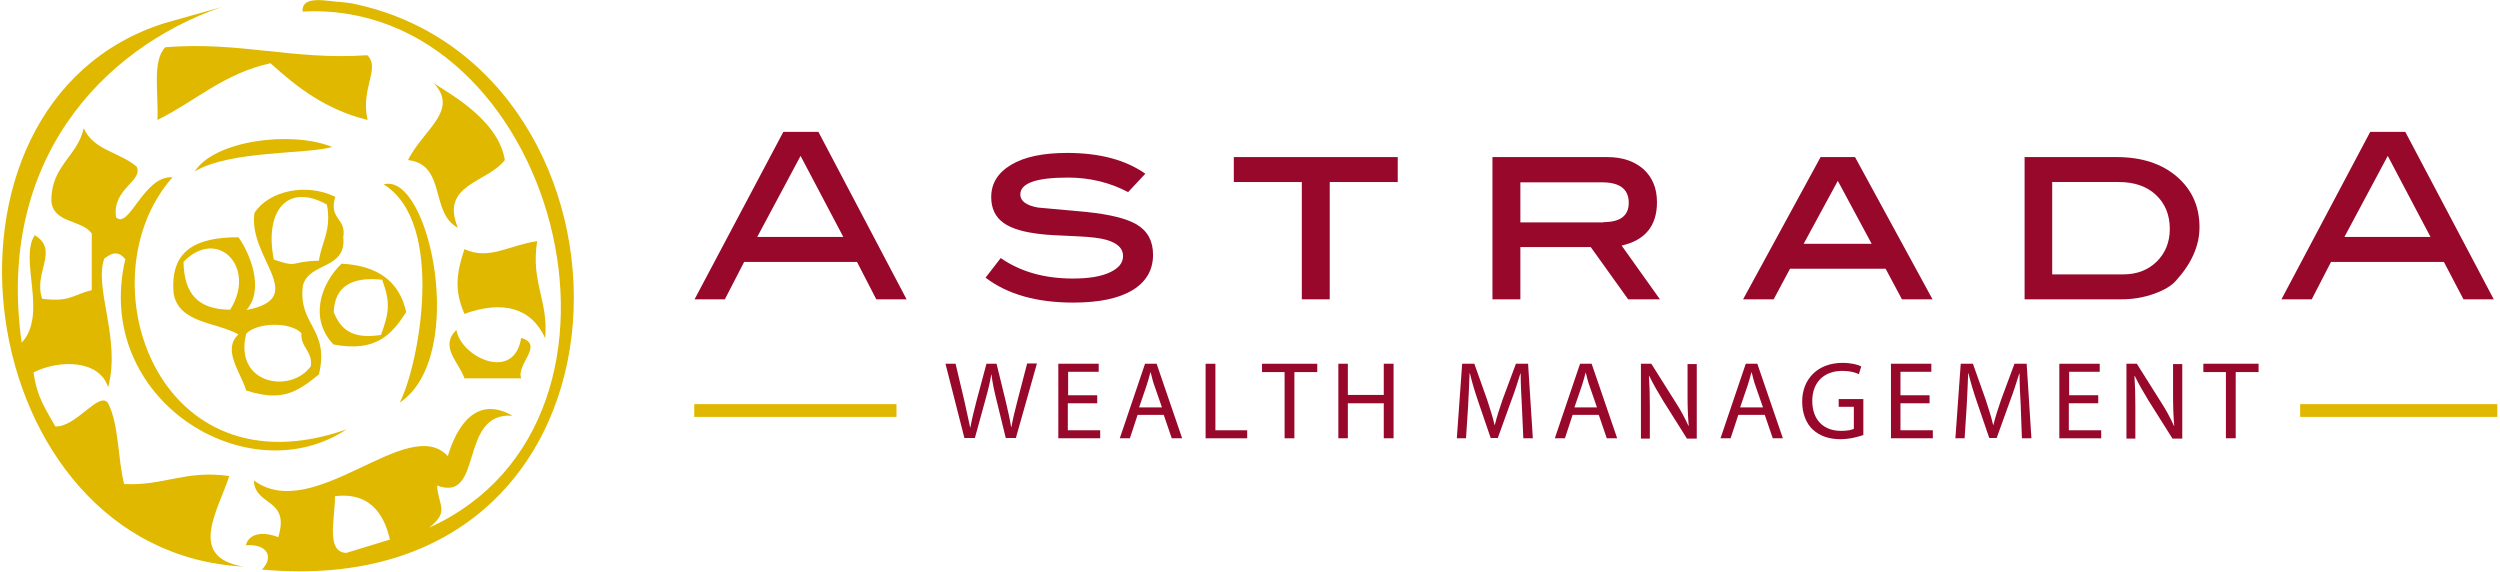 <?xml version="1.0" encoding="utf-8"?>
<!-- Generator: Adobe Illustrator 22.1.0, SVG Export Plug-In . SVG Version: 6.00 Build 0)  -->
<svg version="1.1" id="Capa_1" xmlns="http://www.w3.org/2000/svg" xmlns:xlink="http://www.w3.org/1999/xlink" x="0px" y="0px"
	 viewBox="0 0 841.9 192.6" style="enable-background:new 0 0 841.9 192.6;" xml:space="preserve">
<style type="text/css">
	.st0{fill:#E0B800;}
	.st1{fill:#97082B;}
</style>
<g>
	<g>
		<path class="st0" d="M65.6,57.7c12-7.1,37.5-5.7,46.3-8.2C98.1,43.9,72.2,47.3,65.6,57.7z"/>
		<path class="st0" d="M156.4,83.9c-2.4,7.4-3.7,13.3,0,21.8c13-4.7,22.6-2,27.2,8.2c1.1-12.9-4.9-18.7-2.7-32.7
			C171,82.7,164.7,87.7,156.4,83.9z"/>
		<path class="st0" d="M175.5,113.8c-2.3,15-20.3,6.5-21.8-2.7c-5.8,5.6,0.8,10.8,2.7,16.3h19.1
			C173.8,122.6,183.4,116.1,175.5,113.8z"/>
		<path class="st0" d="M118.3,1.1l-3.2-0.4c-4.4-0.1-13.6-2.7-13.2,3.2c84.7-4.5,123.4,137.3,42.6,173.8c7.1-5.6,3-7.4,2.7-14.2
			c15.8,6,7.1-24.9,25.4-23.5c-12.3-7-18.8,3.6-21.8,13.6c-13.4-14.5-45.1,23.1-65.3,8.2c0.3,8.8,12.3,5.8,8.2,19.1
			c-5.6-2.2-10-1-10.9,2.7c7.5-0.5,9.4,4.2,5.4,8.2C223.3,204.1,222.3,22,118.3,1.1z M116.6,186.2c-7-0.3-3.7-11.8-3.8-19.1
			c13.1-1.6,17,8,18.5,14.6L116.6,186.2z"/>
		<path class="st0" d="M77.2,160.3c-14.8-2.1-22.1,3.4-35.4,2.7c-2.2-8.7-1.7-20-5.4-27.2c-2.9-4.4-10.8,8.2-17.8,7.8
			c-2.8-5.3-6.1-9.3-7.3-18.2c9-4.5,22.3-4.1,25.1,5c4.4-16-4.8-33.3-1.3-43.3c1.8-1.3,4.3-3.3,7.1,0.2
			c-11.1,47.3,41.2,79.3,74.5,57.3c-64,22.5-88.7-50.9-58.6-84.9C48.4,59,43.5,77.4,39.1,73.2C37.6,63.5,48.4,61,46,56.1
			c-5.9-5-14.4-5.4-17.8-12.9c-2.2,9.6-11,12.6-10.9,24.5c0.6,7.5,10.1,6.2,13.6,10.9v19.1c-6.5,1.6-7.3,4.1-16.7,2.9
			c-3.1-8.8,5.9-16.3-2.5-21.4c-5.4,8.1,4.5,26.7-4.4,36.2C-1.3,54.6,34.1,16.5,74.5,2.4L55.4,7.8C-30.7,35-10.2,186,82,190.8
			C62.9,187.7,73.5,171.9,77.2,160.3z"/>
		<path class="st0" d="M146.2,28.1c-0.2-0.2-0.4-0.4-0.6-0.6C145.5,27.5,145.8,27.8,146.2,28.1z"/>
		<path class="st0" d="M137.4,53.9c13,1.5,7.3,17.8,16.8,22.8c-6.1-14.7,9.9-15.1,15.8-22.8c-2.2-14.1-20.3-23.2-23.9-25.9
			C154.7,37.3,142.6,43.5,137.4,53.9z"/>
		<path class="st0" d="M82.9,131.5c11.9,3.8,16.8,0.8,24.5-5.4c3.7-15.5-7.1-16.5-5.4-29.9c2-8,14.7-5.3,13.6-16.3
			c1.1-6.6-5-5.9-2.7-13.6c-9.6-4.8-22.4-2.1-27.2,5.4c-2.3,15.2,18.7,28.6-2.7,32.7c6.2-7,1.1-19.2-2.7-24.5
			c-13.6,0-23.3,3.9-21.8,19.1c1.9,9.9,14.2,9.4,21.8,13.6C74.7,117.8,81.1,125.4,82.9,131.5z M92.2,87.4
			c-3.3-16.9,5-25.8,17.9-18.5c1.6,8.8-1.8,12.5-2.7,18.9C97.3,88,100.8,90.4,92.2,87.4z M82.9,112.4c3.6-3.9,15-4.1,18.6-0.2
			c-0.3,4.9,3.8,5.9,3.2,11.1C98,132.7,78.7,129.5,82.9,112.4z M77.5,104.3c-10.8-0.1-15.5-5.3-15.7-16.1
			C73.2,76.3,86.6,90,77.5,104.3z"/>
		<path class="st0" d="M129.2,62.1c21.1,13,11.8,61.2,5.4,73.5C157.8,120.1,144.6,57.7,129.2,62.1z"/>
		<path class="st0" d="M112.3,116c14.6,2.8,19.8-3.7,24.5-10.9c-2.3-10.4-9.7-15.7-21.8-16.3C107.9,95.7,104.1,107.4,112.3,116z
			 M128.7,94.2c2.8,7.7,2.4,10.9-0.4,18.6c-9.6,1.5-13.6-1.8-15.9-7.7C112.7,96.4,118.5,93.1,128.7,94.2z"/>
		<path class="st0" d="M123.7,18.6c-25.3,1.7-42.5-4.7-68-2.7c-4.6,4.5-2.2,16-2.7,24.5c12.8-6.3,22.4-15.7,38.1-19.1
			c9,8.2,18.8,15.7,32.7,19.1C121.3,29.9,128.2,23,123.7,18.6z"/>
	</g>
	<g>
		<g>
			<path class="st1" d="M284,79.8l-14.4-27.3l-14.6,27.3H284z M305.3,100.8h-10.2l-6.5-12.6h-38l-6.5,12.6h-10.2l29.9-56.4h11.8
				L305.3,100.8z"/>
		</g>
		<g>
			<g>
				<path class="st1" d="M379.9,64.7c-6.2-3.3-13-4.9-20.3-4.9c-10.7,0-16,1.9-16,5.7c0,2.2,2,3.7,6,4.4c5.5,0.5,10.9,1,16.4,1.5
					c7.8,0.8,13.4,2.2,16.8,4.2c3.7,2.2,5.5,5.6,5.5,10.2c0,5.1-2.3,9.1-6.9,11.9c-4.6,2.8-11.3,4.2-20,4.2
					c-12.3,0-22.2-2.8-29.5-8.4l5.1-6.6c6.6,4.6,14.7,6.9,24.3,6.9c5.4,0,9.6-0.7,12.5-2.1c3-1.4,4.4-3.2,4.4-5.5
					c0-2.5-1.8-4.3-5.5-5.4c-2-0.6-5.2-1-9.4-1.2c-6.7-0.3-10.7-0.5-12.2-0.7c-5.9-0.6-10.3-1.8-13.1-3.8c-2.8-2-4.2-4.9-4.2-8.7
					c0-4.6,2.2-8.2,6.7-10.9c4.5-2.7,10.8-4,18.9-4c10.8,0,19.6,2.3,26.3,7L379.9,64.7z"/>
			</g>
		</g>
		<g>
			<polygon class="st1" points="470.7,61.3 447.8,61.3 447.8,100.8 438.4,100.8 438.4,61.3 415.5,61.3 415.5,52.9 470.7,52.9 			"/>
		</g>
		<g>
			<g>
				<path class="st1" d="M540,74.8c5.7,0,8.5-2.2,8.5-6.5c0-4.6-3-6.9-9-6.9H512v13.5H540z M559,100.8h-10.7l-12.6-17.6H512v17.6
					h-9.4V52.9h38.7c5.1,0,9.1,1.4,12.2,4.1c3,2.8,4.5,6.4,4.5,11.1c0,8-4,12.8-11.9,14.6L559,100.8z"/>
			</g>
		</g>
		<g>
			<path class="st1" d="M630.3,82.1l-11.4-21.2l-11.5,21.2H630.3z M650.8,100.8h-10.3L635,90.5h-32.2l-5.5,10.3h-10.3l26.1-47.9
				h11.6L650.8,100.8z"/>
		</g>
		<g>
			<g>
				<path class="st1" d="M715,92.4c4.6,0,8.3-1.4,11.3-4.3c2.9-2.9,4.4-6.5,4.4-11c0-4.8-1.6-8.6-4.7-11.5
					c-3.1-2.9-7.3-4.3-12.5-4.3h-22.4v31.1H715z M712.8,52.9c8.4,0,15.2,2.2,20.3,6.6c5.1,4.4,7.6,10.1,7.6,17
					c0,6.3-2.7,12.3-8,18.1c-1.5,1.7-3.9,3.1-7.2,4.3c-3.6,1.3-7.3,1.9-11.1,1.9h-32.6V52.9H712.8z"/>
			</g>
		</g>
		<g>
			<path class="st1" d="M818.5,79.8l-14.4-27.3l-14.6,27.3H818.5z M839.8,100.8h-10.2L823,88.2h-38l-6.5,12.6h-10.2l29.9-56.4h11.8
				L839.8,100.8z"/>
		</g>
		<g>
			<rect x="233.8" y="136.1" class="st0" width="68.1" height="4.3"/>
		</g>
		<g>
			<rect x="774.6" y="136.1" class="st0" width="66.4" height="4.3"/>
		</g>
		<g>
			<g>
				<path class="st1" d="M324.8,147.6l-6.4-25.1h3.4l3,12.7c0.7,3.1,1.4,6.3,1.9,8.7h0.1c0.4-2.5,1.2-5.5,2-8.7l3.4-12.7h3.4
					l3.1,12.7c0.7,3,1.4,6,1.8,8.6h0.1c0.5-2.8,1.2-5.6,2-8.7l3.3-12.7h3.3l-7.1,25.1h-3.4l-3.2-13.1c-0.8-3.2-1.3-5.7-1.6-8.2h-0.1
					c-0.4,2.5-1,5-1.9,8.2l-3.6,13.1H324.8z"/>
			</g>
			<g>
				<path class="st1" d="M369.4,135.8h-9.8v9.1h10.9v2.7h-14.1v-25.1H370v2.7h-10.3v7.9h9.8V135.8z"/>
			</g>
			<g>
				<path class="st1" d="M383.1,139.7l-2.6,7.9h-3.4l8.5-25.1h3.9l8.6,25.1h-3.5l-2.7-7.9H383.1z M391.3,137.2l-2.5-7.2
					c-0.6-1.6-0.9-3.1-1.3-4.6h-0.1c-0.4,1.5-0.8,3-1.3,4.5l-2.5,7.3H391.3z"/>
			</g>
			<g>
				<path class="st1" d="M406.1,122.5h3.2v22.4H420v2.7h-14V122.5z"/>
			</g>
			<g>
				<path class="st1" d="M432.7,125.3H425v-2.8h18.6v2.8h-7.7v22.3h-3.3V125.3z"/>
			</g>
			<g>
				<path class="st1" d="M453.9,122.5V133H466v-10.5h3.3v25.1H466v-11.8h-12.1v11.8h-3.2v-25.1H453.9z"/>
			</g>
			<g>
				<path class="st1" d="M512.5,136.6c-0.2-3.5-0.4-7.7-0.4-10.8H512c-0.9,2.9-1.9,6.1-3.2,9.5l-4.4,12.2H502l-4.1-12
					c-1.2-3.5-2.2-6.8-2.9-9.8h-0.1c-0.1,3.1-0.3,7.3-0.5,11.1l-0.7,10.8h-3.1l1.8-25.1h4.1l4.3,12.1c1,3.1,1.9,5.8,2.5,8.5h0.1
					c0.6-2.5,1.5-5.3,2.6-8.5l4.5-12.1h4.1l1.6,25.1h-3.2L512.5,136.6z"/>
			</g>
			<g>
				<path class="st1" d="M529.6,139.7l-2.6,7.9h-3.4l8.5-25.1h3.9l8.6,25.1h-3.5l-2.7-7.9H529.6z M537.8,137.2l-2.5-7.2
					c-0.6-1.6-0.9-3.1-1.3-4.6H534c-0.4,1.5-0.8,3-1.3,4.5l-2.5,7.3H537.8z"/>
			</g>
			<g>
				<path class="st1" d="M552.6,147.6v-25.1h3.5l8,12.7c1.9,2.9,3.3,5.6,4.5,8.2l0.1,0c-0.3-3.4-0.4-6.4-0.4-10.3v-10.5h3.1v25.1
					h-3.3l-8-12.7c-1.7-2.8-3.4-5.7-4.7-8.4l-0.1,0c0.2,3.2,0.3,6.2,0.3,10.4v10.7H552.6z"/>
			</g>
			<g>
				<path class="st1" d="M585.4,139.7l-2.6,7.9h-3.4l8.5-25.1h3.9l8.6,25.1H597l-2.7-7.9H585.4z M593.7,137.2l-2.5-7.2
					c-0.6-1.6-0.9-3.1-1.3-4.6h-0.1c-0.4,1.5-0.8,3-1.3,4.5l-2.5,7.3H593.7z"/>
			</g>
			<g>
				<path class="st1" d="M627.5,146.5c-1.5,0.5-4.3,1.4-7.7,1.4c-3.8,0-6.9-1-9.4-3.3c-2.2-2.1-3.5-5.4-3.5-9.4
					c0-7.5,5.2-13,13.6-13c2.9,0,5.2,0.6,6.3,1.2L626,126c-1.3-0.6-3-1.1-5.6-1.1c-6.1,0-10.1,3.8-10.1,10.1
					c0,6.4,3.8,10.1,9.7,10.1c2.1,0,3.6-0.3,4.3-0.7V137h-5.1v-2.6h8.3V146.5z"/>
			</g>
			<g>
				<path class="st1" d="M649.7,135.8H640v9.1h10.9v2.7h-14.1v-25.1h13.6v2.7H640v7.9h9.8V135.8z"/>
			</g>
			<g>
				<path class="st1" d="M680.5,136.6c-0.2-3.5-0.4-7.7-0.4-10.8H680c-0.9,2.9-1.9,6.1-3.2,9.5l-4.4,12.2h-2.5l-4.1-12
					c-1.2-3.5-2.2-6.8-2.9-9.8h-0.1c-0.1,3.1-0.3,7.3-0.5,11.1l-0.7,10.8h-3.1l1.8-25.1h4.1l4.3,12.1c1,3.1,1.9,5.8,2.5,8.5h0.1
					c0.6-2.5,1.5-5.3,2.6-8.5l4.5-12.1h4.1l1.6,25.1h-3.2L680.5,136.6z"/>
			</g>
			<g>
				<path class="st1" d="M706.5,135.8h-9.8v9.1h10.9v2.7h-14.1v-25.1h13.6v2.7h-10.3v7.9h9.8V135.8z"/>
			</g>
			<g>
				<path class="st1" d="M716.1,147.6v-25.1h3.5l8,12.7c1.9,2.9,3.3,5.6,4.5,8.2l0.1,0c-0.3-3.4-0.4-6.4-0.4-10.3v-10.5h3.1v25.1
					h-3.3l-8-12.7c-1.7-2.8-3.4-5.7-4.7-8.4l-0.1,0c0.2,3.2,0.3,6.2,0.3,10.4v10.7H716.1z"/>
			</g>
			<g>
				<path class="st1" d="M749.6,125.3H742v-2.8h18.6v2.8h-7.7v22.3h-3.3V125.3z"/>
			</g>
		</g>
	</g>
</g>
</svg>
